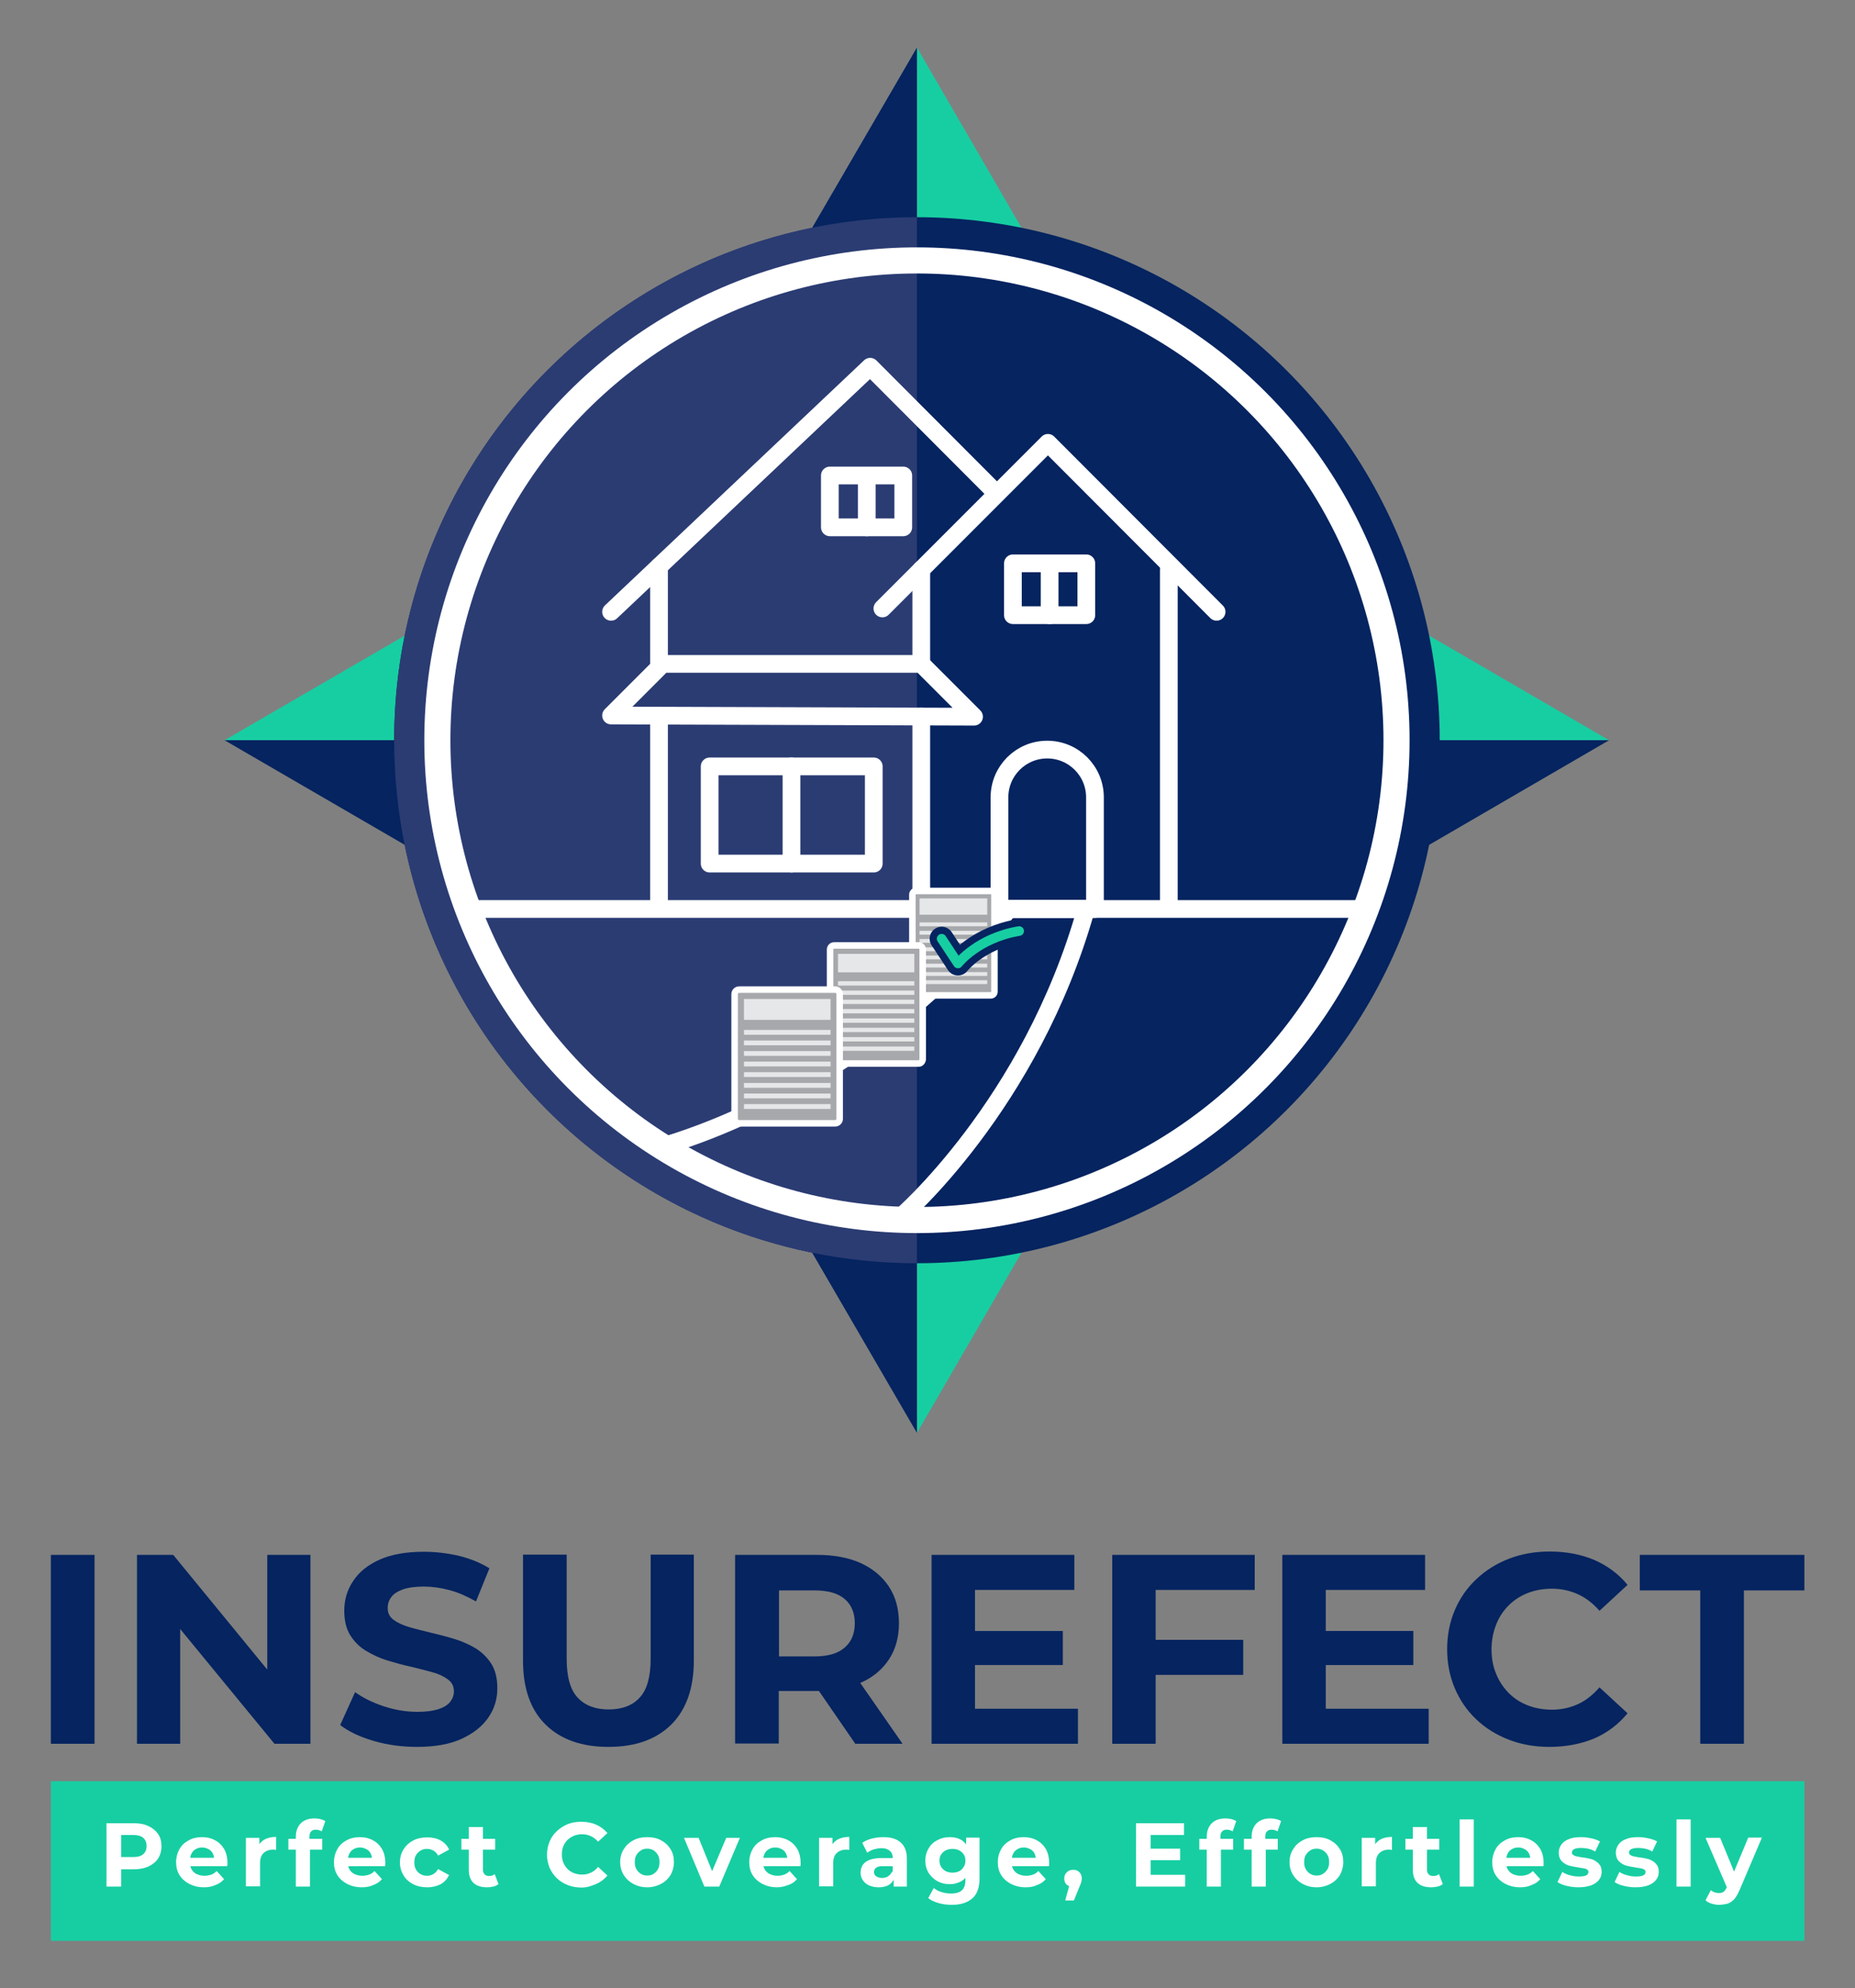 <?xml version="1.0" encoding="utf-8"?>
<!-- Generator: Adobe Illustrator 27.3.1, SVG Export Plug-In . SVG Version: 6.00 Build 0)  -->
<svg version="1.1" id="Layer_1" xmlns="http://www.w3.org/2000/svg" xmlns:xlink="http://www.w3.org/1999/xlink" x="0px" y="0px"
	 viewBox="0 0 773.2 828.4" style="enable-background:new 0 0 773.2 828.4;" xml:space="preserve">
<rect x="0" y="0" width="773.2" height="828.4" fill="#808080" stroke="none"/>
<style type="text/css">
	.st0{fill:#17CEA2;}
	.st1{fill:#052460;}
	.st2{fill:#2B3C73;}
	.st3{fill:none;stroke:#FFFFFF;stroke-width:10.876;stroke-miterlimit:10;}
	.st4{fill:none;stroke:#FFFFFF;stroke-width:7.387;stroke-linecap:round;stroke-linejoin:round;stroke-miterlimit:10;}
	.st5{fill:#A6A8AB;stroke:#FFFFFF;stroke-width:2.719;stroke-miterlimit:10;}
	.st6{fill:#E6E7E8;}
	.st7{fill:none;stroke:#052460;stroke-width:10.004;stroke-linecap:round;stroke-linejoin:round;stroke-miterlimit:10;}
	.st8{fill:none;stroke:#17CEA2;stroke-width:4.008;stroke-linecap:round;stroke-linejoin:round;stroke-miterlimit:10;}
	.st9{fill:#FFFFFF;}
</style>
<g>
	<g>
		<g>
			<polygon class="st0" points="594.3,264 594.3,308.4 670.7,308.4 			"/>
			<polygon class="st1" points="670.7,308.4 594.3,308.4 594.3,352.8 			"/>
		</g>
		<g>
			<polygon class="st0" points="170.1,264 170.1,308.4 93.6,308.4 			"/>
			<polygon class="st1" points="93.6,308.4 170.1,308.4 170.1,352.8 			"/>
		</g>
		<g>
			<polygon class="st0" points="426.6,520.5 382.2,520.5 382.2,597 			"/>
			<polygon class="st1" points="382.2,597 382.2,520.5 337.7,520.5 			"/>
		</g>
		<g>
			<polygon class="st0" points="426.6,96.3 382.2,96.3 382.2,19.8 			"/>
			<polygon class="st1" points="382.2,19.8 382.2,96.3 337.7,96.3 			"/>
		</g>
		<circle class="st1" cx="382.2" cy="308.4" r="217.9"/>
		<path class="st2" d="M382.2,90.5c-120.3,0-217.9,97.5-217.9,217.9s97.5,217.9,217.9,217.9V90.5z"/>
		<circle class="st3" cx="382.2" cy="308.4" r="199.9"/>
		<g>
			<polyline class="st4" points="367.8,253.5 436.8,184.5 507.1,254.9 			"/>
			<polyline class="st4" points="254.7,254.9 362.7,152.8 413.9,204.1 			"/>
			<line class="st4" x1="274.7" y1="275.9" x2="274.7" y2="236"/>
			<line class="st4" x1="384" y1="237.3" x2="384" y2="275.9"/>
			<line class="st4" x1="487.2" y1="237.3" x2="487.2" y2="377.1"/>
			<polygon class="st4" points="254.7,298.1 276.2,276.6 384,276.6 406,298.6 			"/>
			<line class="st4" x1="274.7" y1="298.6" x2="274.7" y2="377.1"/>
			<line class="st4" x1="384" y1="298.6" x2="384" y2="377.1"/>
			<rect x="295.8" y="319.3" class="st4" width="68.4" height="40.5"/>
			<line class="st4" x1="329.9" y1="319.3" x2="329.9" y2="359.8"/>
			<path class="st4" d="M456.4,378.7h-39.8v-46.5c0-11,8.9-19.9,19.9-19.9h0c11,0,19.9,8.9,19.9,19.9V378.7z"/>
			<line class="st4" x1="195" y1="378.7" x2="569.4" y2="378.7"/>
			<g>
				<rect x="422.2" y="234.7" class="st4" width="30.6" height="21.6"/>
				<line class="st4" x1="437.5" y1="236.9" x2="437.5" y2="256.3"/>
			</g>
			<g>
				<rect x="345.9" y="198.1" class="st4" width="30.6" height="21.6"/>
				<line class="st4" x1="361.3" y1="200.3" x2="361.3" y2="219.7"/>
			</g>
			<path class="st4" d="M375.2,507.2c0,0,54.4-46.5,77.5-128.5h-32.2c0,0-52.9,70-141.4,98"/>
		</g>
		<g>
			<g>
				<g>
					<path class="st5" d="M413,414.7l-31.2,0c-0.8,0-1.5-0.7-1.5-1.5l0-40.5c0-0.8,0.7-1.5,1.5-1.5l31.2,0c0.8,0,1.5,0.7,1.5,1.5
						l0,40.5C414.5,414,413.8,414.7,413,414.7z"/>
					<rect x="383.3" y="374.3" class="st6" width="28.2" height="6.8"/>
					<rect x="383.3" y="384.3" class="st6" width="28.2" height="1.6"/>
					<rect x="383.3" y="387.8" class="st6" width="28.2" height="1.6"/>
					<rect x="383.3" y="391.2" class="st6" width="28.2" height="1.6"/>
					<rect x="383.3" y="394.7" class="st6" width="28.2" height="1.6"/>
					<rect x="383.3" y="398.1" class="st6" width="28.2" height="1.6"/>
					<rect x="383.3" y="401.5" class="st6" width="28.2" height="1.6"/>
					<rect x="383.3" y="405" class="st6" width="28.2" height="1.6"/>
					<rect x="383.3" y="408.4" class="st6" width="28.2" height="1.6"/>
				</g>
				<g>
					<path class="st7" d="M392.5,391.1l6.8,10.3c0,0,8.2-10.6,25.5-13.5"/>
					<path class="st8" d="M392.5,391.1l6.8,10.3c0,0,8.2-10.6,25.5-13.5"/>
				</g>
			</g>
			<g>
				<g>
					<path class="st5" d="M382.9,443.1l-35.2,0c-0.9,0-1.7-0.7-1.7-1.7l0-45.8c0-0.9,0.7-1.7,1.7-1.7l35.2,0c0.9,0,1.7,0.7,1.7,1.7
						l0,45.8C384.5,442.3,383.8,443.1,382.9,443.1z"/>
					<rect x="349.3" y="397.4" class="st6" width="31.8" height="7.7"/>
					<rect x="349.3" y="408.8" class="st6" width="31.8" height="1.8"/>
					<rect x="349.3" y="412.7" class="st6" width="31.8" height="1.8"/>
					<rect x="349.3" y="416.5" class="st6" width="31.8" height="1.8"/>
					<rect x="349.3" y="420.4" class="st6" width="31.8" height="1.8"/>
					<rect x="349.3" y="424.3" class="st6" width="31.8" height="1.8"/>
					<rect x="349.3" y="428.2" class="st6" width="31.8" height="1.8"/>
					<rect x="349.3" y="432.1" class="st6" width="31.8" height="1.8"/>
					<rect x="349.3" y="436" class="st6" width="31.8" height="1.8"/>
				</g>
			</g>
			<g>
				<g>
					<path class="st5" d="M348.1,468l-40,0c-1,0-1.9-0.8-1.9-1.9l0-51.9c0-1,0.8-1.9,1.9-1.9l40,0c1,0,1.9,0.8,1.9,1.9l0,51.9
						C350,467.1,349.2,468,348.1,468z"/>
					<rect x="310.1" y="416.2" class="st6" width="36.1" height="8.7"/>
					<rect x="310.1" y="429.1" class="st6" width="36.1" height="2"/>
					<rect x="310.1" y="433.5" class="st6" width="36.1" height="2"/>
					<rect x="310.1" y="437.9" class="st6" width="36.1" height="2"/>
					<rect x="310.1" y="442.3" class="st6" width="36.1" height="2"/>
					<rect x="310.1" y="446.7" class="st6" width="36.1" height="2"/>
					<rect x="310.1" y="451.2" class="st6" width="36.1" height="2"/>
					<rect x="310.1" y="455.6" class="st6" width="36.1" height="2"/>
					<rect x="310.1" y="460" class="st6" width="36.1" height="2"/>
				</g>
			</g>
		</g>
	</g>
	<rect x="21.2" y="742.1" class="st0" width="730.9" height="66.5"/>
	<g>
		<path class="st1" d="M21.2,726.5v-78.7h18.2v78.7H21.2z"/>
		<path class="st1" d="M57.1,726.5v-78.7h15.1l46.5,56.7h-7.3v-56.7h18v78.7h-15l-46.6-56.7h7.3v56.7H57.1z"/>
		<path class="st1" d="M173.8,727.8c-6.3,0-12.3-0.8-18.1-2.5c-5.8-1.7-10.4-3.9-13.9-6.6l6.2-13.7c3.4,2.4,7.4,4.4,12,5.9
			c4.6,1.5,9.3,2.3,14,2.3c3.6,0,6.5-0.4,8.7-1.1c2.2-0.7,3.8-1.7,4.9-3c1-1.3,1.6-2.7,1.6-4.4c0-2.1-0.8-3.8-2.5-5
			c-1.6-1.2-3.8-2.3-6.5-3c-2.7-0.8-5.7-1.5-8.9-2.3c-3.3-0.7-6.5-1.6-9.8-2.6c-3.3-1-6.2-2.4-8.9-4c-2.7-1.6-4.9-3.8-6.6-6.5
			c-1.7-2.7-2.5-6.1-2.5-10.3c0-4.5,1.2-8.6,3.7-12.3c2.4-3.7,6.1-6.7,11-8.9c4.9-2.2,11.1-3.3,18.5-3.3c4.9,0,9.8,0.6,14.6,1.7
			c4.8,1.2,9,2.9,12.7,5.2l-5.6,13.8c-3.7-2.1-7.3-3.7-11-4.7c-3.7-1-7.3-1.5-10.8-1.5c-3.5,0-6.4,0.4-8.7,1.2
			c-2.2,0.8-3.9,1.9-4.8,3.2c-1,1.3-1.5,2.8-1.5,4.6c0,2,0.8,3.7,2.5,4.9c1.6,1.2,3.8,2.2,6.5,3c2.7,0.8,5.7,1.5,8.9,2.3
			c3.3,0.8,6.5,1.6,9.8,2.6c3.3,1,6.2,2.3,8.9,3.9c2.7,1.7,4.9,3.8,6.6,6.5c1.7,2.7,2.5,6.1,2.5,10.2c0,4.4-1.2,8.5-3.7,12.1
			c-2.5,3.7-6.2,6.6-11.1,8.9C187.5,726.7,181.3,727.8,173.8,727.8z"/>
		<path class="st1" d="M253.6,727.8c-11.2,0-19.9-3.1-26.2-9.3c-6.3-6.2-9.4-15.1-9.4-26.7v-44.1h18.2v43.4c0,7.5,1.5,12.9,4.6,16.2
			c3.1,3.3,7.4,4.9,12.9,4.9s9.9-1.6,12.9-4.9c3.1-3.3,4.6-8.7,4.6-16.2v-43.4h18v44.1c0,11.5-3.1,20.4-9.4,26.7
			C273.5,724.7,264.8,727.8,253.6,727.8z"/>
		<path class="st1" d="M306.4,726.5v-78.7h34.1c7,0,13.1,1.1,18.2,3.4c5.1,2.3,9,5.6,11.8,9.8s4.2,9.4,4.2,15.3
			c0,5.8-1.4,10.9-4.2,15.1s-6.7,7.5-11.8,9.7s-11.2,3.4-18.2,3.4h-24l8.1-8v29.9H306.4z M324.7,698.6l-8.1-8.5h22.9
			c5.6,0,9.8-1.2,12.6-3.7c2.8-2.4,4.2-5.8,4.2-10.1c0-4.3-1.4-7.7-4.2-10.1c-2.8-2.4-7-3.6-12.6-3.6h-22.9l8.1-8.7V698.6z
			 M356.5,726.5l-19.7-28.6h19.5l19.9,28.6H356.5z"/>
		<path class="st1" d="M406.4,711.9h42.9v14.6h-61v-78.7h59.5v14.6h-41.4V711.9z M405.1,679.5H443v14.2h-37.9V679.5z"/>
		<path class="st1" d="M481.8,726.5h-18.2v-78.7H523v14.6h-41.3V726.5z M480.4,683.2h37.8v14.6h-37.8V683.2z"/>
		<path class="st1" d="M552.6,711.9h42.9v14.6h-61v-78.7H594v14.6h-41.4V711.9z M551.2,679.5h37.9v14.2h-37.9V679.5z"/>
		<path class="st1" d="M645.8,727.8c-6.1,0-11.7-1-16.9-3c-5.2-2-9.7-4.8-13.6-8.5s-6.8-8-8.9-12.9c-2.1-4.9-3.2-10.4-3.2-16.3
			s1.1-11.4,3.2-16.3c2.1-4.9,5.1-9.3,9-12.9c3.9-3.7,8.4-6.5,13.6-8.5c5.2-2,10.8-3,17-3c6.8,0,13,1.2,18.5,3.5
			c5.5,2.4,10.1,5.8,13.9,10.4l-11.7,10.8c-2.7-3.1-5.7-5.4-9-6.9c-3.3-1.5-6.9-2.3-10.8-2.3c-3.7,0-7,0.6-10.1,1.8
			c-3.1,1.2-5.7,2.9-8,5.2c-2.2,2.2-4,4.9-5.2,8c-1.2,3.1-1.9,6.5-1.9,10.2c0,3.8,0.6,7.2,1.9,10.2c1.2,3.1,3,5.7,5.2,8
			c2.3,2.3,4.9,4,8,5.2c3.1,1.2,6.4,1.8,10.1,1.8c3.9,0,7.5-0.8,10.8-2.3c3.3-1.5,6.3-3.9,9-7l11.7,10.8c-3.8,4.6-8.4,8.1-13.9,10.5
			C658.9,726.6,652.7,727.8,645.8,727.8z"/>
		<path class="st1" d="M708.7,726.5v-63.9h-25.2v-14.8h68.6v14.8h-25.2v63.9H708.7z"/>
	</g>
	<g>
		<g>
			<path class="st9" d="M44.4,786v-26.4h11.4c2.4,0,4.4,0.4,6.1,1.2c1.7,0.8,3,1.9,4,3.3s1.4,3.1,1.4,5.1c0,2-0.5,3.7-1.4,5.1
				s-2.3,2.5-4,3.3c-1.7,0.8-3.8,1.2-6.1,1.2h-8l2.7-2.8v10H44.4z M50.5,776.6l-2.7-2.9h7.7c1.9,0,3.3-0.4,4.2-1.2s1.4-1.9,1.4-3.4
				c0-1.5-0.5-2.6-1.4-3.4s-2.3-1.2-4.2-1.2h-7.7l2.7-2.9V776.6z"/>
			<path class="st9" d="M85,786.3c-2.3,0-4.3-0.5-6.1-1.4c-1.7-0.9-3.1-2.1-4.1-3.7c-1-1.6-1.4-3.4-1.4-5.4c0-2,0.5-3.8,1.4-5.4
				c0.9-1.6,2.2-2.8,3.9-3.7c1.6-0.9,3.5-1.3,5.5-1.3c2,0,3.8,0.4,5.4,1.3c1.6,0.8,2.9,2.1,3.8,3.6c0.9,1.6,1.4,3.5,1.4,5.6
				c0,0.2,0,0.5,0,0.8c0,0.3-0.1,0.6-0.1,0.8H78.2V774h13.4l-2.3,1c0-1.1-0.2-2-0.6-2.8c-0.4-0.8-1-1.4-1.8-1.8
				c-0.8-0.4-1.6-0.7-2.6-0.7c-1,0-1.9,0.2-2.7,0.7c-0.8,0.4-1.4,1.1-1.8,1.9c-0.4,0.8-0.6,1.7-0.6,2.8v0.9c0,1.1,0.2,2.1,0.7,2.9
				c0.5,0.8,1.2,1.5,2.1,1.9c0.9,0.4,1.9,0.7,3.2,0.7c1.1,0,2-0.2,2.9-0.5c0.8-0.3,1.6-0.8,2.2-1.5l3.1,3.4
				c-0.9,1.1-2.1,1.9-3.5,2.4C88.5,786,86.9,786.3,85,786.3z"/>
			<path class="st9" d="M102.5,786v-20.3h5.6v5.7l-0.8-1.7c0.6-1.4,1.6-2.5,2.9-3.3c1.3-0.7,3-1.1,4.9-1.1v5.4c-0.3,0-0.5,0-0.7-0.1
				s-0.4,0-0.6,0c-1.6,0-2.9,0.5-3.9,1.4c-1,0.9-1.5,2.3-1.5,4.3v9.6H102.5z"/>
			<path class="st9" d="M120.2,770.6v-4.5h14.1v4.5H120.2z M123.3,786v-20.8c0-2.3,0.7-4.1,2-5.5c1.4-1.4,3.3-2.1,5.8-2.1
				c0.9,0,1.7,0.1,2.5,0.3c0.8,0.2,1.5,0.5,2,0.8l-1.5,4.3c-0.3-0.2-0.7-0.4-1.1-0.5c-0.4-0.1-0.8-0.2-1.3-0.2c-0.9,0-1.5,0.2-2,0.7
				c-0.5,0.5-0.7,1.2-0.7,2.2v1.9l0.2,2.5V786H123.3z"/>
			<path class="st9" d="M150.8,786.3c-2.3,0-4.3-0.5-6.1-1.4c-1.7-0.9-3.1-2.1-4.1-3.7c-1-1.6-1.4-3.4-1.4-5.4c0-2,0.5-3.8,1.4-5.4
				c0.9-1.6,2.2-2.8,3.9-3.7c1.6-0.9,3.5-1.3,5.5-1.3c2,0,3.8,0.4,5.4,1.3c1.6,0.8,2.9,2.1,3.8,3.6c0.9,1.6,1.4,3.5,1.4,5.6
				c0,0.2,0,0.5,0,0.8c0,0.3-0.1,0.6-0.1,0.8H144V774h13.4l-2.3,1c0-1.1-0.2-2-0.6-2.8c-0.4-0.8-1-1.4-1.8-1.8
				c-0.8-0.4-1.6-0.7-2.6-0.7s-1.9,0.2-2.7,0.7c-0.8,0.4-1.4,1.1-1.8,1.9c-0.4,0.8-0.6,1.7-0.6,2.8v0.9c0,1.1,0.2,2.1,0.7,2.9
				c0.5,0.8,1.2,1.5,2.1,1.9c0.9,0.4,1.9,0.7,3.2,0.7c1.1,0,2-0.2,2.9-0.5c0.8-0.3,1.6-0.8,2.2-1.5l3.1,3.4
				c-0.9,1.1-2.1,1.9-3.5,2.4C154.3,786,152.6,786.3,150.8,786.3z"/>
			<path class="st9" d="M178.1,786.3c-2.2,0-4.1-0.4-5.9-1.3c-1.7-0.9-3.1-2.1-4-3.7c-1-1.6-1.5-3.4-1.5-5.4c0-2,0.5-3.8,1.5-5.4
				c1-1.6,2.3-2.8,4-3.7c1.7-0.9,3.7-1.3,5.9-1.3c2.1,0,4,0.4,5.6,1.3c1.6,0.9,2.8,2.2,3.5,3.8l-4.6,2.5c-0.5-1-1.2-1.7-2-2.1
				c-0.8-0.5-1.7-0.7-2.6-0.7c-1,0-1.9,0.2-2.7,0.7c-0.8,0.5-1.4,1.1-1.9,1.9c-0.5,0.8-0.7,1.8-0.7,3c0,1.2,0.2,2.2,0.7,3
				c0.5,0.8,1.1,1.5,1.9,1.9c0.8,0.5,1.7,0.7,2.7,0.7c0.9,0,1.8-0.2,2.6-0.7c0.8-0.4,1.5-1.2,2-2.1l4.6,2.5
				c-0.8,1.6-1.9,2.9-3.5,3.8C182.1,785.8,180.3,786.3,178.1,786.3z"/>
			<path class="st9" d="M192.3,770.6v-4.5h14.1v4.5H192.3z M203,786.3c-2.4,0-4.3-0.6-5.6-1.8c-1.3-1.2-2-3-2-5.5v-17.8h5.9v17.7
				c0,0.9,0.2,1.5,0.7,2c0.5,0.5,1.1,0.7,1.8,0.7c0.9,0,1.7-0.2,2.4-0.8l1.6,4.2c-0.6,0.4-1.3,0.8-2.2,1S203.9,786.3,203,786.3z"/>
			<path class="st9" d="M242.4,786.4c-2,0-3.9-0.3-5.7-1c-1.7-0.7-3.3-1.6-4.6-2.9c-1.3-1.2-2.3-2.7-3-4.3c-0.7-1.7-1.1-3.5-1.1-5.5
				c0-2,0.4-3.8,1.1-5.5c0.7-1.7,1.7-3.1,3-4.3c1.3-1.2,2.8-2.2,4.5-2.9c1.7-0.7,3.6-1,5.7-1c2.3,0,4.4,0.4,6.2,1.2s3.4,2,4.7,3.5
				l-3.9,3.6c-0.9-1-1.9-1.8-3-2.3c-1.1-0.5-2.3-0.8-3.6-0.8c-1.2,0-2.4,0.2-3.4,0.6c-1,0.4-1.9,1-2.7,1.7c-0.8,0.8-1.3,1.6-1.8,2.7
				c-0.4,1-0.6,2.2-0.6,3.4c0,1.3,0.2,2.4,0.6,3.4c0.4,1,1,1.9,1.8,2.7c0.8,0.8,1.6,1.3,2.7,1.7c1,0.4,2.2,0.6,3.4,0.6
				c1.3,0,2.5-0.3,3.6-0.8c1.1-0.5,2.1-1.3,3-2.4l3.9,3.6c-1.3,1.5-2.8,2.7-4.7,3.5S244.8,786.4,242.4,786.4z"/>
			<path class="st9" d="M269.8,786.3c-2.2,0-4.1-0.5-5.8-1.4c-1.7-0.9-3-2.1-4-3.7c-1-1.6-1.5-3.4-1.5-5.4c0-2,0.5-3.8,1.5-5.4
				c1-1.6,2.3-2.8,4-3.7c1.7-0.9,3.6-1.3,5.8-1.3c2.1,0,4.1,0.4,5.7,1.3c1.7,0.9,3,2.1,4,3.7c1,1.6,1.4,3.4,1.4,5.4
				c0,2-0.5,3.8-1.4,5.4c-1,1.6-2.3,2.8-4,3.7C273.8,785.8,271.9,786.3,269.8,786.3z M269.8,781.4c1,0,1.9-0.2,2.6-0.7
				c0.8-0.5,1.4-1.1,1.8-1.9c0.5-0.8,0.7-1.8,0.7-3c0-1.2-0.2-2.2-0.7-3c-0.5-0.8-1.1-1.5-1.8-1.9c-0.8-0.5-1.7-0.7-2.6-0.7
				c-1,0-1.9,0.2-2.6,0.7c-0.8,0.5-1.4,1.1-1.9,1.9c-0.5,0.8-0.7,1.8-0.7,3c0,1.2,0.2,2.2,0.7,3c0.5,0.8,1.1,1.5,1.9,1.9
				C267.9,781.2,268.8,781.4,269.8,781.4z"/>
			<path class="st9" d="M293.6,786l-8.5-20.3h6.1l7.1,17.5h-3l7.4-17.5h5.7l-8.6,20.3H293.6z"/>
			<path class="st9" d="M323.9,786.3c-2.3,0-4.3-0.5-6.1-1.4c-1.7-0.9-3.1-2.1-4.1-3.7c-1-1.6-1.4-3.4-1.4-5.4c0-2,0.5-3.8,1.4-5.4
				c0.9-1.6,2.2-2.8,3.9-3.7c1.6-0.9,3.5-1.3,5.5-1.3c2,0,3.8,0.4,5.4,1.3c1.6,0.8,2.9,2.1,3.8,3.6c0.9,1.6,1.4,3.5,1.4,5.6
				c0,0.2,0,0.5,0,0.8c0,0.3,0,0.6-0.1,0.8h-16.5V774h13.4l-2.3,1c0-1.1-0.2-2-0.6-2.8c-0.4-0.8-1-1.4-1.8-1.8
				c-0.8-0.4-1.6-0.7-2.6-0.7c-1,0-1.9,0.2-2.7,0.7c-0.8,0.4-1.4,1.1-1.8,1.9c-0.4,0.8-0.6,1.7-0.6,2.8v0.9c0,1.1,0.2,2.1,0.7,2.9
				c0.5,0.8,1.2,1.5,2.1,1.9c0.9,0.4,1.9,0.7,3.2,0.7c1.1,0,2-0.2,2.8-0.5c0.8-0.3,1.6-0.8,2.2-1.5l3.1,3.4
				c-0.9,1.1-2.1,1.9-3.5,2.4S325.8,786.3,323.9,786.3z"/>
			<path class="st9" d="M341.4,786v-20.3h5.6v5.7l-0.8-1.7c0.6-1.4,1.6-2.5,2.9-3.3c1.3-0.7,3-1.1,4.9-1.1v5.4c-0.3,0-0.5,0-0.7-0.1
				c-0.2,0-0.4,0-0.6,0c-1.6,0-2.9,0.5-3.9,1.4c-1,0.9-1.5,2.3-1.5,4.3v9.6H341.4z"/>
			<path class="st9" d="M366.3,786.3c-1.6,0-2.9-0.3-4.1-0.8c-1.1-0.5-2-1.3-2.6-2.2c-0.6-0.9-0.9-2-0.9-3.1c0-1.2,0.3-2.3,0.9-3.2
				c0.6-0.9,1.5-1.6,2.8-2.1c1.3-0.5,3-0.8,5-0.8h5.4v3.4H368c-1.4,0-2.3,0.2-2.9,0.7c-0.5,0.5-0.8,1-0.8,1.7c0,0.8,0.3,1.4,0.9,1.8
				s1.4,0.7,2.4,0.7c1,0,1.9-0.2,2.6-0.7s1.3-1.1,1.7-2.1l0.9,2.7c-0.4,1.3-1.2,2.3-2.3,3C369.5,785.9,368.1,786.3,366.3,786.3z
				 M372.5,786v-4l-0.4-0.9V774c0-1.3-0.4-2.2-1.2-2.9c-0.8-0.7-1.9-1.1-3.5-1.1c-1.1,0-2.1,0.2-3.2,0.5c-1,0.3-1.9,0.8-2.7,1.4
				l-2.1-4.1c1.1-0.8,2.4-1.4,4-1.8c1.6-0.4,3.1-0.6,4.8-0.6c3.1,0,5.5,0.7,7.2,2.2c1.7,1.5,2.6,3.7,2.6,6.8V786H372.5z"/>
			<path class="st9" d="M395.9,785c-1.9,0-3.6-0.4-5.1-1.2c-1.5-0.8-2.7-2-3.7-3.4c-0.9-1.5-1.4-3.2-1.4-5.2c0-2,0.5-3.7,1.4-5.2
				c0.9-1.5,2.1-2.6,3.7-3.4c1.5-0.8,3.2-1.2,5.1-1.2c1.7,0,3.2,0.3,4.5,1c1.3,0.7,2.3,1.8,3.1,3.2c0.7,1.4,1.1,3.3,1.1,5.6
				c0,2.2-0.4,4.1-1.1,5.5c-0.7,1.4-1.7,2.5-3.1,3.2C399.1,784.6,397.6,785,395.9,785z M396.8,793.6c-1.9,0-3.8-0.2-5.5-0.7
				c-1.8-0.5-3.3-1.2-4.4-2.1l2.3-4.2c0.9,0.7,1.9,1.3,3.3,1.7c1.3,0.4,2.6,0.6,3.9,0.6c2.1,0,3.6-0.5,4.6-1.4
				c0.9-0.9,1.4-2.3,1.4-4.2v-3.1l0.4-5.1l-0.1-5.1v-4.4h5.6v16.9c0,3.8-1,6.6-2.9,8.3C403.3,792.7,400.5,793.6,396.8,793.6z
				 M397,780.2c1,0,2-0.2,2.8-0.6c0.8-0.4,1.4-1,1.9-1.8c0.5-0.8,0.7-1.6,0.7-2.6c0-1-0.2-1.9-0.7-2.6c-0.5-0.7-1.1-1.3-1.9-1.7
				c-0.8-0.4-1.7-0.6-2.8-0.6s-1.9,0.2-2.8,0.6c-0.8,0.4-1.4,1-1.9,1.7s-0.7,1.6-0.7,2.6c0,1,0.2,1.9,0.7,2.6
				c0.5,0.8,1.1,1.3,1.9,1.8C395.1,780,396,780.2,397,780.2z"/>
			<path class="st9" d="M427.5,786.3c-2.3,0-4.3-0.5-6.1-1.4c-1.7-0.9-3.1-2.1-4.1-3.7c-1-1.6-1.4-3.4-1.4-5.4c0-2,0.5-3.8,1.4-5.4
				c0.9-1.6,2.2-2.8,3.9-3.7c1.6-0.9,3.5-1.3,5.5-1.3c2,0,3.8,0.4,5.4,1.3c1.6,0.8,2.9,2.1,3.8,3.6c0.9,1.6,1.4,3.5,1.4,5.6
				c0,0.2,0,0.5,0,0.8c0,0.3,0,0.6-0.1,0.8h-16.5V774h13.4l-2.3,1c0-1.1-0.2-2-0.6-2.8s-1-1.4-1.8-1.8c-0.8-0.4-1.6-0.7-2.6-0.7
				c-1,0-1.9,0.2-2.7,0.7c-0.8,0.4-1.4,1.1-1.8,1.9c-0.4,0.8-0.6,1.7-0.6,2.8v0.9c0,1.1,0.2,2.1,0.7,2.9c0.5,0.8,1.2,1.5,2.1,1.9
				c0.9,0.4,1.9,0.7,3.2,0.7c1.1,0,2-0.2,2.9-0.5c0.8-0.3,1.6-0.8,2.2-1.5l3.1,3.4c-0.9,1.1-2.1,1.9-3.5,2.4
				C431,786,429.4,786.3,427.5,786.3z"/>
			<path class="st9" d="M444,791.8l2.5-9.1l0.8,3.4c-1.1,0-2-0.3-2.7-0.9c-0.7-0.6-1-1.5-1-2.6c0-1.1,0.4-2,1.1-2.6
				c0.7-0.7,1.6-1,2.6-1c1.1,0,1.9,0.3,2.6,1c0.7,0.7,1,1.5,1,2.6c0,0.3,0,0.6-0.1,1c-0.1,0.3-0.1,0.7-0.3,1.1
				c-0.1,0.4-0.4,1-0.7,1.7l-2.2,5.4H444z"/>
			<path class="st9" d="M479.7,781.1H494v4.9h-20.5v-26.4h20v4.9h-13.9V781.1z M479.2,770.2h12.7v4.8h-12.7V770.2z"/>
			<path class="st9" d="M499.9,770.6v-4.5h14.1v4.5H499.9z M503,786v-20.8c0-2.3,0.7-4.1,2-5.5c1.4-1.4,3.3-2.1,5.8-2.1
				c0.9,0,1.7,0.1,2.5,0.3c0.8,0.2,1.5,0.5,2,0.8l-1.5,4.3c-0.3-0.2-0.7-0.4-1.1-0.5c-0.4-0.1-0.8-0.2-1.3-0.2c-0.9,0-1.5,0.2-2,0.7
				c-0.5,0.5-0.7,1.2-0.7,2.2v1.9l0.2,2.5V786H503z"/>
			<path class="st9" d="M518.5,770.6v-4.5h14.1v4.5H518.5z M521.7,786v-20.8c0-2.3,0.7-4.1,2-5.5c1.4-1.4,3.3-2.1,5.8-2.1
				c0.9,0,1.7,0.1,2.5,0.3c0.8,0.2,1.5,0.5,2,0.8l-1.5,4.3c-0.3-0.2-0.7-0.4-1.1-0.5c-0.4-0.1-0.8-0.2-1.3-0.2c-0.9,0-1.5,0.2-2,0.7
				c-0.5,0.5-0.7,1.2-0.7,2.2v1.9l0.2,2.5V786H521.7z"/>
			<path class="st9" d="M548.8,786.3c-2.2,0-4.1-0.5-5.8-1.4c-1.7-0.9-3-2.1-4-3.7c-1-1.6-1.5-3.4-1.5-5.4c0-2,0.5-3.8,1.5-5.4
				c1-1.6,2.3-2.8,4-3.7c1.7-0.9,3.6-1.3,5.8-1.3c2.1,0,4.1,0.4,5.7,1.3c1.7,0.9,3,2.1,4,3.7c1,1.6,1.4,3.4,1.4,5.4
				c0,2-0.5,3.8-1.4,5.4c-1,1.6-2.3,2.8-4,3.7C552.8,785.8,550.9,786.3,548.8,786.3z M548.8,781.4c1,0,1.9-0.2,2.6-0.7
				c0.8-0.5,1.4-1.1,1.9-1.9c0.5-0.8,0.7-1.8,0.7-3c0-1.2-0.2-2.2-0.7-3c-0.5-0.8-1.1-1.5-1.9-1.9c-0.8-0.5-1.7-0.7-2.6-0.7
				c-1,0-1.9,0.2-2.6,0.7c-0.8,0.5-1.4,1.1-1.9,1.9c-0.5,0.8-0.7,1.8-0.7,3c0,1.2,0.2,2.2,0.7,3c0.5,0.8,1.1,1.5,1.9,1.9
				C546.9,781.2,547.8,781.4,548.8,781.4z"/>
			<path class="st9" d="M567.6,786v-20.3h5.6v5.7l-0.8-1.7c0.6-1.4,1.6-2.5,2.9-3.3c1.3-0.7,3-1.1,4.9-1.1v5.4c-0.3,0-0.5,0-0.7-0.1
				c-0.2,0-0.4,0-0.6,0c-1.6,0-2.9,0.5-3.9,1.4c-1,0.9-1.5,2.3-1.5,4.3v9.6H567.6z"/>
			<path class="st9" d="M585.8,770.6v-4.5h14.1v4.5H585.8z M596.5,786.3c-2.4,0-4.3-0.6-5.6-1.8c-1.3-1.2-2-3-2-5.5v-17.8h5.9v17.7
				c0,0.9,0.2,1.5,0.7,2c0.5,0.5,1.1,0.7,1.9,0.7c0.9,0,1.7-0.2,2.4-0.8l1.6,4.2c-0.6,0.4-1.3,0.8-2.2,1S597.4,786.3,596.5,786.3z"
				/>
			<path class="st9" d="M608.4,786v-28h5.9v28H608.4z"/>
			<path class="st9" d="M633.6,786.3c-2.3,0-4.3-0.5-6.1-1.4c-1.7-0.9-3.1-2.1-4.1-3.7c-1-1.6-1.4-3.4-1.4-5.4c0-2,0.5-3.8,1.4-5.4
				c0.9-1.6,2.2-2.8,3.9-3.7c1.6-0.9,3.5-1.3,5.5-1.3c2,0,3.8,0.4,5.4,1.3c1.6,0.8,2.9,2.1,3.8,3.6c0.9,1.6,1.4,3.5,1.4,5.6
				c0,0.2,0,0.5,0,0.8c0,0.3,0,0.6-0.1,0.8h-16.5V774h13.4l-2.3,1c0-1.1-0.2-2-0.6-2.8s-1-1.4-1.8-1.8c-0.8-0.4-1.6-0.7-2.6-0.7
				c-1,0-1.9,0.2-2.7,0.7c-0.8,0.4-1.4,1.1-1.8,1.9c-0.4,0.8-0.6,1.7-0.6,2.8v0.9c0,1.1,0.2,2.1,0.7,2.9c0.5,0.8,1.2,1.5,2.1,1.9
				c0.9,0.4,1.9,0.7,3.2,0.7c1.1,0,2-0.2,2.9-0.5c0.8-0.3,1.6-0.8,2.2-1.5l3.1,3.4c-0.9,1.1-2.1,1.9-3.5,2.4
				C637.1,786,635.5,786.3,633.6,786.3z"/>
			<path class="st9" d="M658,786.3c-1.7,0-3.4-0.2-5-0.6c-1.6-0.4-2.9-0.9-3.8-1.6l2-4.2c0.9,0.6,2,1.1,3.3,1.4
				c1.3,0.4,2.5,0.5,3.8,0.5c1.4,0,2.3-0.2,2.9-0.5c0.6-0.3,0.9-0.8,0.9-1.4c0-0.5-0.2-0.8-0.7-1.1c-0.4-0.2-1-0.4-1.8-0.5
				c-0.7-0.1-1.5-0.2-2.4-0.4c-0.9-0.1-1.7-0.3-2.6-0.5c-0.9-0.2-1.7-0.5-2.4-1c-0.7-0.4-1.3-1-1.8-1.7c-0.4-0.7-0.7-1.7-0.7-2.8
				c0-1.3,0.4-2.4,1.1-3.4c0.7-1,1.8-1.8,3.2-2.3c1.4-0.6,3.1-0.8,5.1-0.8c1.4,0,2.8,0.2,4.2,0.5c1.4,0.3,2.6,0.7,3.6,1.3l-2,4.2
				c-1-0.6-2-1-3-1.2c-1-0.2-2-0.3-2.9-0.3c-1.3,0-2.3,0.2-2.9,0.5c-0.6,0.4-0.9,0.8-0.9,1.4c0,0.5,0.2,0.9,0.7,1.1
				c0.4,0.3,1,0.5,1.8,0.6c0.7,0.2,1.5,0.3,2.4,0.4c0.9,0.1,1.7,0.3,2.6,0.5c0.9,0.2,1.7,0.5,2.4,1c0.7,0.4,1.3,1,1.8,1.7
				c0.5,0.7,0.7,1.7,0.7,2.8c0,1.3-0.4,2.4-1.1,3.3c-0.8,1-1.8,1.7-3.3,2.3C661.7,786,660,786.3,658,786.3z"/>
			<path class="st9" d="M681.8,786.3c-1.7,0-3.4-0.2-5-0.6c-1.6-0.4-2.9-0.9-3.8-1.6l2-4.2c0.9,0.6,2,1.1,3.3,1.4
				c1.3,0.4,2.5,0.5,3.8,0.5c1.4,0,2.3-0.2,2.9-0.5c0.6-0.3,0.9-0.8,0.9-1.4c0-0.5-0.2-0.8-0.7-1.1c-0.4-0.2-1-0.4-1.8-0.5
				c-0.7-0.1-1.5-0.2-2.4-0.4c-0.9-0.1-1.7-0.3-2.6-0.5c-0.9-0.2-1.7-0.5-2.4-1c-0.7-0.4-1.3-1-1.8-1.7c-0.4-0.7-0.7-1.7-0.7-2.8
				c0-1.3,0.4-2.4,1.1-3.4c0.7-1,1.8-1.8,3.2-2.3c1.4-0.6,3.1-0.8,5.1-0.8c1.4,0,2.8,0.2,4.2,0.5c1.4,0.3,2.6,0.7,3.6,1.3l-2,4.2
				c-1-0.6-2-1-3-1.2c-1-0.2-2-0.3-2.9-0.3c-1.3,0-2.3,0.2-2.9,0.5c-0.6,0.4-0.9,0.8-0.9,1.4c0,0.5,0.2,0.9,0.7,1.1
				c0.4,0.3,1,0.5,1.8,0.6c0.7,0.2,1.5,0.3,2.4,0.4c0.9,0.1,1.7,0.3,2.6,0.5c0.9,0.2,1.7,0.5,2.4,1c0.7,0.4,1.3,1,1.8,1.7
				c0.5,0.7,0.7,1.7,0.7,2.8c0,1.3-0.4,2.4-1.1,3.3c-0.8,1-1.8,1.7-3.3,2.3C685.6,786,683.8,786.3,681.8,786.3z"/>
			<path class="st9" d="M698.8,786v-28h5.9v28H698.8z"/>
			<path class="st9" d="M716.5,793.6c-1.1,0-2.1-0.2-3.1-0.5c-1-0.3-1.9-0.8-2.5-1.4l2.2-4.2c0.5,0.4,1,0.7,1.6,0.9
				c0.6,0.2,1.2,0.3,1.8,0.3c0.8,0,1.5-0.2,2-0.6c0.5-0.4,0.9-1,1.3-1.9l1.1-2.5l0.5-0.6l7.3-17.5h5.7l-9.2,21.6
				c-0.7,1.6-1.4,2.9-2.2,3.9c-0.8,0.9-1.8,1.6-2.8,2C718.9,793.4,717.7,793.6,716.5,793.6z M720,786.8l-9.1-21.1h6.1l7,17
				L720,786.8z"/>
		</g>
	</g>
</g>
</svg>
